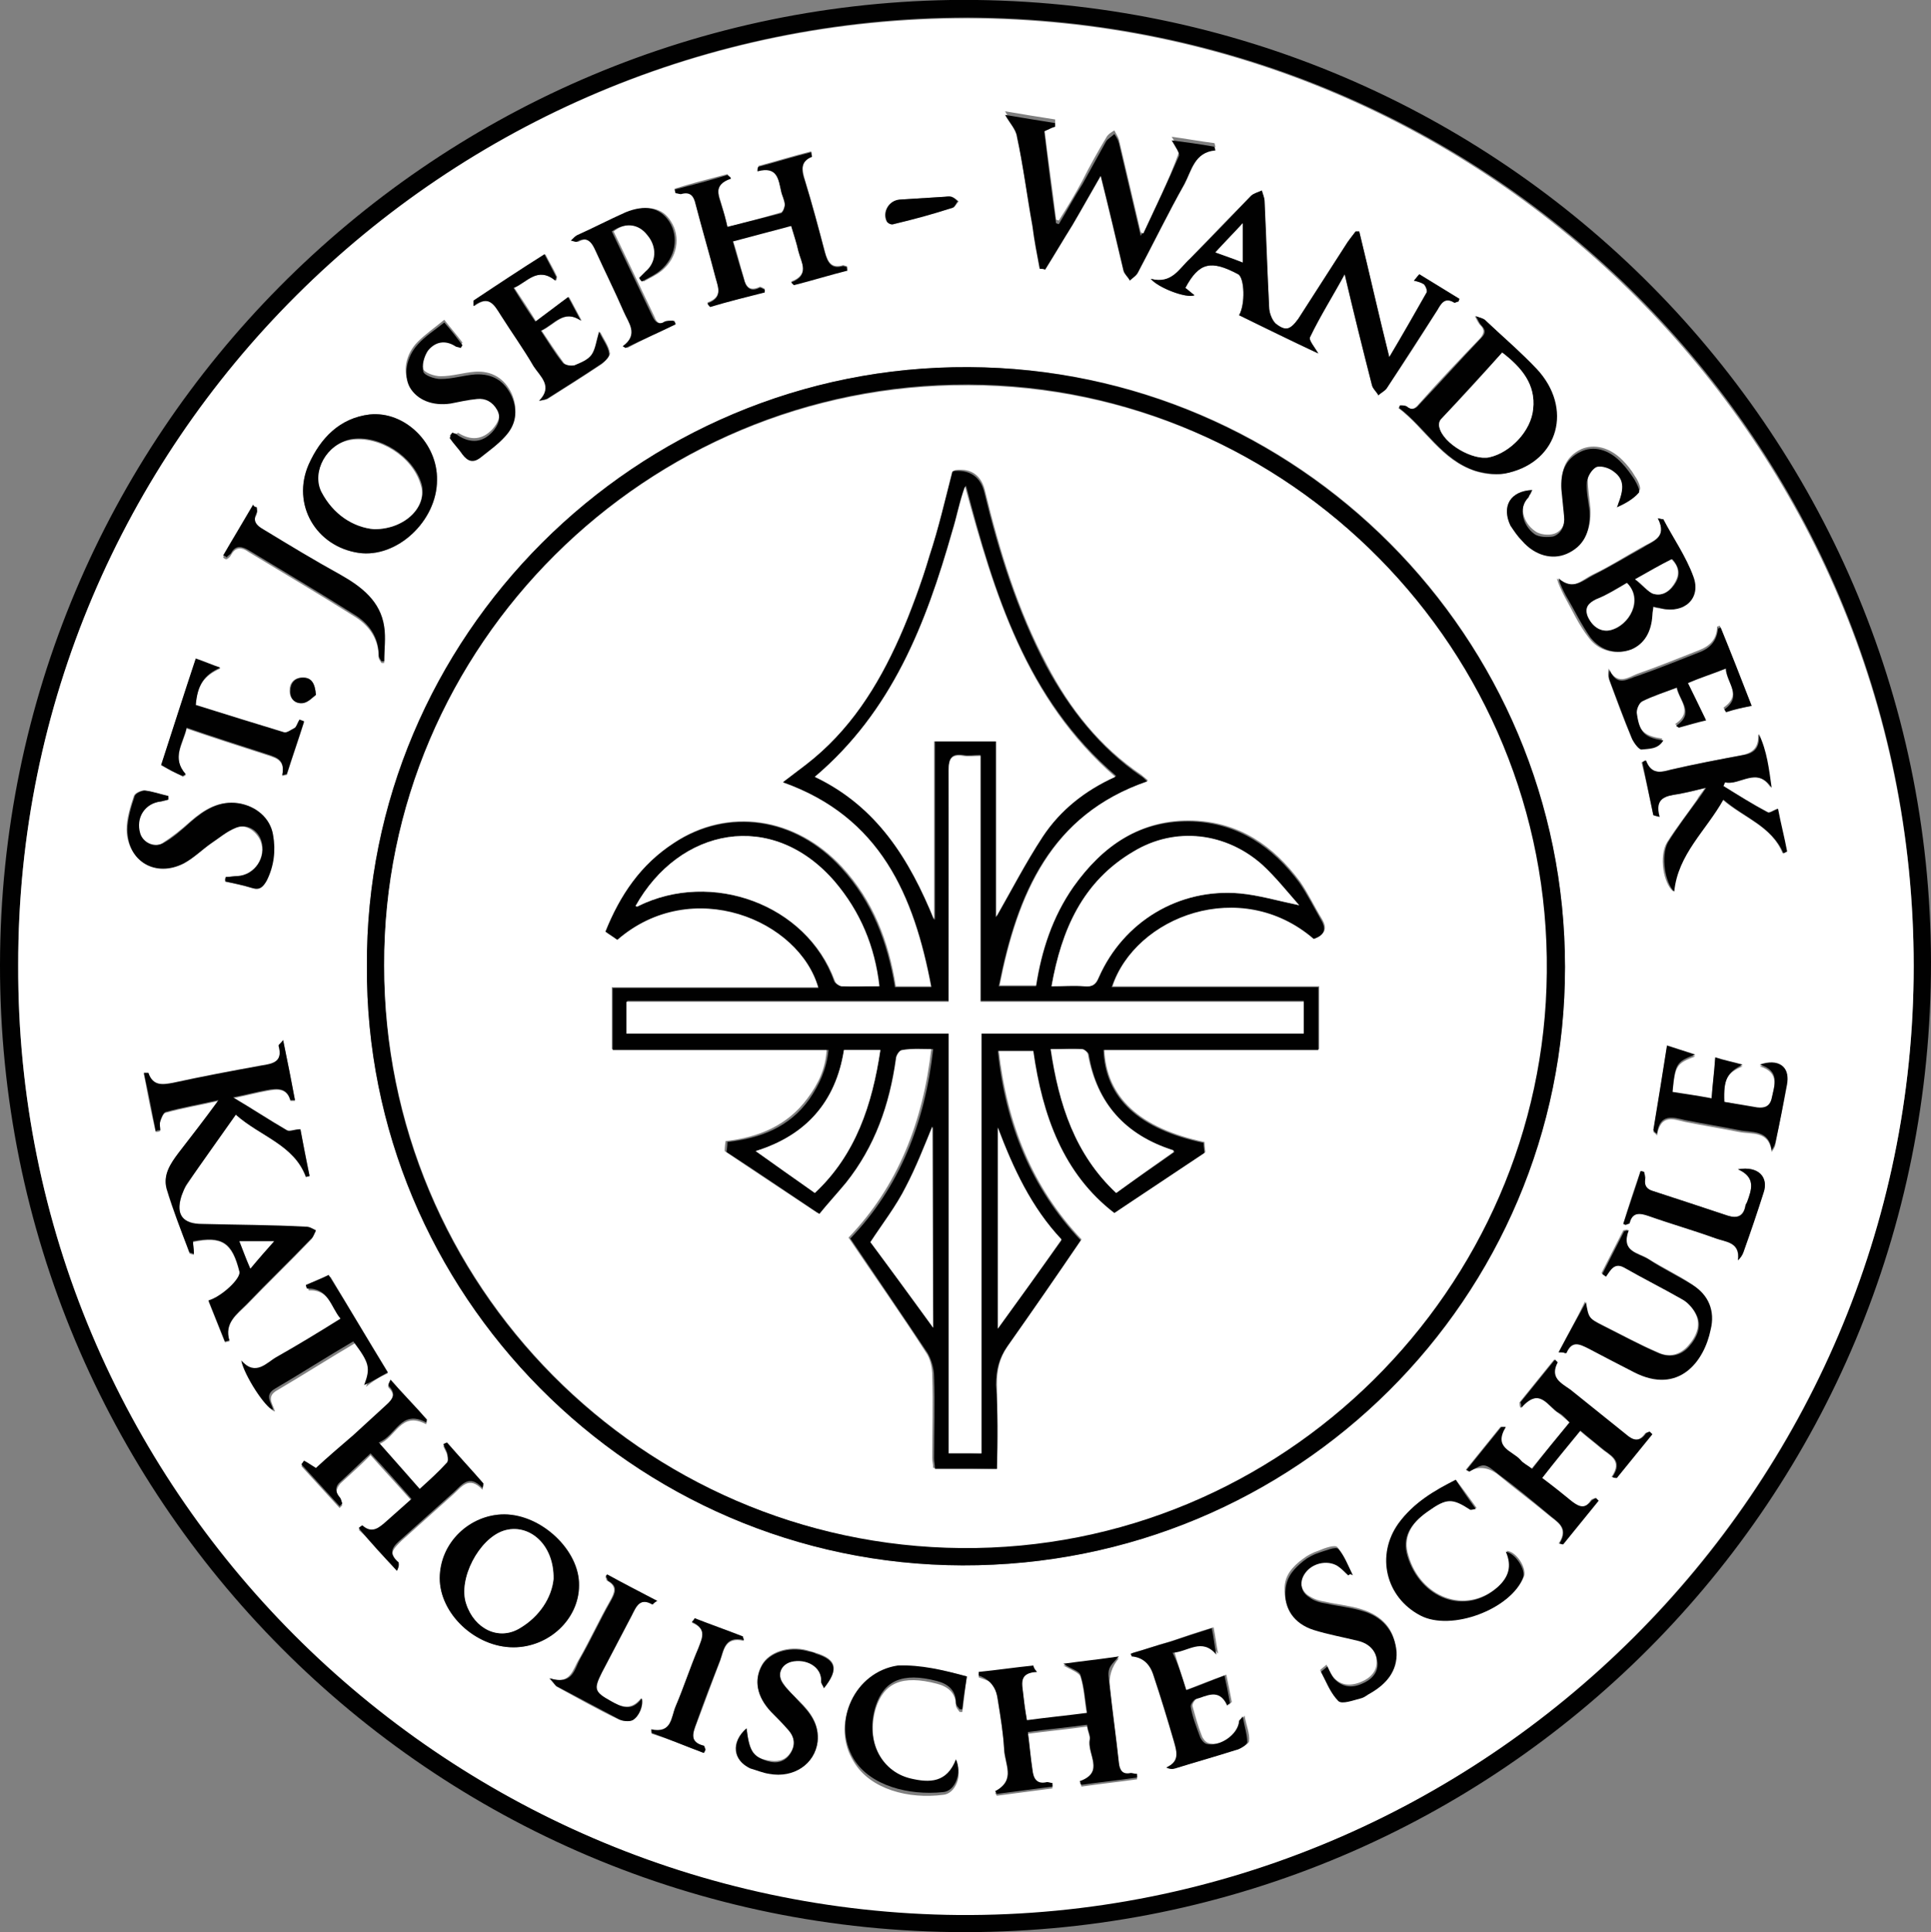 <?xml version="1.0" encoding="UTF-8"?>
<svg xmlns="http://www.w3.org/2000/svg" id="a" data-name="Ebene 1" viewBox="0 0 212.1 212.21">
  <rect x="0" y="0" width="212.1" height="212.21" fill="#808080" stroke="none"/>
  <defs>
    <style>
      .b {
        fill: #010101;
      }

      .c {
        fill: #fff;
      }
    </style>
  </defs>
  <path class="b" d="M0,105.92C.1,47.72,47,.92,104.4,0c59.6-.8,107.6,47.1,107.7,105.6,.1,59-47.3,106.6-106.1,106.6S-.1,164.42,0,105.92H0Zm2,.1c-.2,57.5,46.5,103.8,103.3,104.2,57.8,.4,104.9-46.6,104.9-104.2S163.7,2.12,106.3,1.92C48.8,1.92,1.9,48.62,2,106.02Z"></path>
  <path class="c" d="M2,106.02C1.9,48.62,48.8,1.92,106.3,2.02c57.4,.1,103.9,46.9,103.9,104.1s-47.1,104.6-104.9,104.2C48.6,209.82,1.8,163.52,2,106.02Zm38.3,.1c-.2,35.9,29.1,65.7,65.4,65.8,36.7,.1,66.2-29.3,66.2-65.7s-29.4-65.8-65.5-65.9c-36.6-.2-66.3,29.7-66.1,65.8Zm-14.4,16.3c2.7,2.4,6.4,3.3,7.7,6.9,.1-.1,.3-.1,.4-.1-.3-1.8-.7-3.5-1-5.1-.7,.1-1.2,.3-1.5,.1-1.9-1.1-3.8-2.3-5.9-3.6,1.5-.3,2.6-.6,3.7-.8,1.1-.2,2.2-.4,2.6,1.1h.5c-.4-2.2-.8-4.2-1.3-6.6-.3,.4-.6,.5-.5,.6,.5,1.8-.7,1.9-1.9,2.2-3.2,.6-6.4,1.2-9.7,1.9-1.2,.2-2.3,.4-2.7-1.1h-.5c.4,2.2,.8,4.3,1.3,6.4,.2,0,.3,0,.5-.1,0-.3-.1-.7,0-1,.1-.4,.4-1,.6-1,1.8-.5,3.6-.8,5.8-1.3-1.6,2.1-3,3.9-4.4,5.8-.9,1.1-1.7,2.4-1.3,3.9,.7,2.4,1.7,4.7,2.5,7,0,.1,.2,.1,.5,.2,0-.5-.1-.9-.1-1.4,3.2-.7,4.3,.1,5.1,3.3,.2,.7-2,2.8-3.4,3.2,.6,1.5,1.2,3,1.8,4.5,.2,0,.3-.1,.5-.1-.6-2,.8-2.9,1.9-4,2.3-2.4,4.7-4.7,7-7.1,.3-.3,.4-.7,.6-1-.4-.1-.7-.4-1.1-.4-3.8-.1-7.6-.2-11.4-.3-2.1,0-2.9-1-2.3-3,.1-.5,.4-1.1,.7-1.5,1.6-2.5,3.4-4.9,5.3-7.6h0ZM149.3,25.42h-.4c-.3,.4-.6,.7-.9,1.2-1.8,2.8-3.6,5.6-5.4,8.4-.8,1.2-1.3,1.4-2.5,.5-.4-.4-.7-1.2-.7-1.8-.2-3.9-.4-7.8-.5-11.6,0-.4-.2-.8-.3-1.2-.4,.2-.9,.3-1.2,.6-2.3,2.3-4.5,4.6-6.7,6.9-1.2,1.1-2,2.9-4.3,2.2,.8,1,4,2.2,4.8,1.8-.4-.3-.7-.5-1-.8,1.5-2.8,2.8-3.1,5.8-1.5,.7,.4,.8,3.3,.1,4.5,2.8,1.4,5.7,2.8,8.7,4.2-.4-.7-1.1-1.5-.9-1.8,1.1-2.3,2.5-4.5,3.8-6.9,1,4.2,2,8.2,3,12.2,.1,.4,.5,.7,.7,1.1,.3-.3,.7-.5,1-.9,1.9-2.8,3.7-5.6,5.5-8.5,.4-.7,.8-1.4,1.8-.8,.1,.1,.3-.1,.5-.1,0-.1,.1-.2,.1-.3l-4.4-2.7c-.2,.2-.4,.5-.6,.7,.4,.1,.8,.2,1.1,.4,.2,.2,.4,.7,.3,.9-1.3,2.3-2.6,4.5-4.1,7.1-1.2-4.8-2.2-9.3-3.3-13.8h0Zm-23.7,.2c-.1,0-.2-.1-.3-.1-.8-3.4-1.6-6.8-2.4-10.2-.1-.3-.3-.6-.5-1-.3,.2-.7,.4-.9,.8-.9,1.5-1.8,3.1-2.6,4.7-.8,1.5-1.7,3-2.6,4.4l-.3-.1c-.4-3.4-.9-6.7-1.3-10.1,.5-.2,.9-.3,1.2-.5v-.4c-1.9-.3-3.8-.6-5.5-.9,.5,1,1.2,1.6,1.3,2.4,.6,3.3,1.1,6.5,1.7,9.8,.3,1.6,.5,3.1,.8,4.7,.2,.1,.4,.1,.6,.1,1-1.6,2-3.2,3-4.9,1-1.7,2-3.4,3.1-5.4,.9,3.7,1.7,7,2.5,10.4,.1,.4,.4,.7,.7,1.1,.3-.3,.7-.6,.9-.9,1.7-3.2,3.3-6.5,5.1-9.7,.8-1.5,1.1-3.5,3.4-3.7l-.1-.4c-1.6-.2-3.2-.5-4.7-.7,.4,.7,.9,1.4,.8,1.7-1.2,3.3-2.6,6.1-3.9,8.9h0Zm46.8,130.6c-1.4,1.7-2.8,3.4-4.2,5.1-.5-.4-1-.7-1.3-1-.9-1-3-1.3-1.6-3.6h-.5c-1.3,1.6-2.5,3.1-3.8,4.7,.1,.1,.2,.1,.3,.2,1.07-.6,2.13-.5,3.2,.3,1.8,1.5,3.7,2.9,5.5,4.4,.9,.8,2.4,1.4,1.2,3.2,.1,0,.3,.1,.4,.1,1.3-1.6,2.6-3.2,3.9-4.8l-.3-.3c-.2,.1-.4,.1-.5,.3-.7,1-1.3,.8-2.1,.1-1-.9-2.1-1.7-3.3-2.6,1.4-1.8,2.8-3.4,4.2-5.2,.8,.7,1.6,1.3,2.3,1.9,.9,.8,2.5,1.3,1.2,3.2,.2,0,.3,0,.5,.1,1.3-1.6,2.6-3.2,3.9-4.8l-.3-.3c-.1,.1-.3,.1-.4,.2-.7,1-1.4,.8-2.2,.1-2-1.6-4.1-3.3-6.1-4.9-1-.8-2.3-1.4-1.4-3l-.3-.3c-1.3,1.6-2.5,3.1-3.8,4.7,0,.2,0,.4,.1,.6,2.1-2.4,3-.1,4.2,.6,.4,.3,.7,.6,1.2,1h0ZM79.9,24.92c-.2-.9-.4-1.6-.6-2.3-.3-1.2-1.1-2.5,1-3.1-.1-.1-.3-.2-.4-.4-1.9,.5-3.9,1-5.8,1.6l.1,.4c.2,0,.4,.1,.6,.1,1-.3,1.4,.2,1.6,1.1,.7,2.7,1.5,5.4,2.2,8.1,.3,1.1,.8,2.2-.9,2.8,.1,.1,.2,.2,.3,.4,2-.5,4-1,6-1.6v-.3c-.2-.1-.5-.3-.6-.2-1.1,.5-1.5-.1-1.7-1-.4-1.3-.7-2.7-1.2-4.1,2.2-.6,4.3-1.1,6.4-1.7,.3,1,.6,1.9,.8,2.8,.3,1.2,1.3,2.6-.8,3.4,.1,.1,.2,.2,.3,.3,2-.5,3.9-1.1,5.9-1.6,0-.1,0-.3-.1-.4-.1,0-.3-.1-.4-.1-1.3,.4-1.7-.4-2-1.5-.7-2.6-1.4-5.3-2.2-7.9-.3-1.1-.5-2,.8-2.6,0,0,0-.1-.1-.5-2,.5-3.9,1.1-5.8,1.6,0,.2,0,.4-.1,.5,2.2-.6,2.3,.9,2.6,2.2,.1,.5,.4,1,.4,1.5,0,.3-.2,.8-.4,.9-2,.6-3.9,1.1-5.9,1.6h0Zm34,158.7c-.1-.2-.3-.3-.4-.5-2,.2-4,.5-6,.7v.4c1.7,.6,1.8,.6,2.1,2.6,.3,1.8,.6,3.6,.7,5.5,.1,1.6,1.3,3.5-1,4.6,.1,.1,.1,.2,.2,.3l6.1-.8v-.4c-.2-.1-.4-.2-.6-.1-1.2,.2-1.5-.5-1.6-1.4-.2-1.3-.3-2.6-.5-4.1,2.2-.3,4.4-.5,6.5-.8,.1,.7,.4,1.2,.3,1.6-.3,1.5,1.7,3.5-1.1,4.6,.1,.1,.1,.2,.2,.4,2-.3,4-.5,6.1-.8v-.4c-.2,0-.5-.1-.7-.1-.9,.1-1.2-.3-1.3-1.1-.3-2.8-.7-5.6-1-8.4-.13-1.27,.2-2.37,1-3.3-2,.3-3.9,.5-6.1,.8,.9,.5,1.8,.8,1.9,1.3,.4,1.3,.4,2.6,.7,4.1-2.3,.3-4.4,.5-6.6,.8-.1-1-.3-1.9-.4-2.8-.1-1.3-.6-2.6,1.5-2.7h0Zm-70.3-11.1c.1-.4,.2-.5,.2-.6s0-.2-.1-.2c-1.2-1-.4-1.7,.4-2.5,1.9-1.7,3.8-3.4,5.7-5.1,.9-.8,1.7-2.1,3.2-.5,0-.2,.1-.3,.1-.5-1.3-1.5-2.7-3-4-4.5-.1,.1-.2,.1-.4,.2,.1,.3,.3,.6,.4,.9,.1,.4,.1,.9,0,1.1-.9,1-1.9,1.9-3,2.9-1.5-1.7-3-3.3-4.5-5.1,1.9-.7,2.4-3.7,5.2-2.2,0-.1,.1-.2,.1-.3-1.3-1.5-2.7-2.9-4-4.4-.3,.4-.3,.6-.2,.7,.8,.8,.5,1.5-.3,2.1-1.2,1-2.4,2.2-3.6,3.3-1.4,1.2-2.8,2.4-4.1,3.6-.5-.3-.9-.6-1.3-.8-.1,.1-.2,.3-.3,.4l4.2,4.6c.1-.1,.2-.2,.3-.3-.1-.2-.2-.5-.3-.7-.5-.6-.4-1.1,.1-1.7,1.1-1,2.2-2,3.3-3.1,1.5,1.7,3,3.3,4.5,5-.9,.8-1.8,1.6-2.7,2.4-.8,.7-1.6,1.6-2.7,.5,0,0-.1,.1-.4,.3,1.4,1.3,2.8,2.8,4.2,4.5h0ZM153.8,44.52c-.1,.1-.1,.2-.2,.3,2.9,2.2,4.7,5.7,8.4,6.9,1.1,.4,2.5,.5,3.6,.2,5.5-1.3,7.1-7.1,3.1-11.4-1.8-1.9-3.7-3.6-5.7-5.4-.2-.2-.5-.2-1-.4,.3,.6,.4,.8,.6,1,.5,.5,.4,.9,0,1.4-2.3,2.4-4.6,4.8-6.8,7.3-.4,.5-.9,.7-1.4,.2-.1-.1-.4-.1-.6-.1h0ZM56.4,180.92c3.8,0,7.2-3.1,7.2-6.8s-4.2-7.7-8.2-7.8c-3.8,0-7,3.2-7.1,7,0,3.9,3.9,7.6,8.1,7.6h0ZM48,52.72c0-4-3.5-7.6-7.4-7.2-3.3,.4-5.4,2.6-6.7,5.5-1.9,4.3,.8,9,5.5,9.7,4.2,.6,8.6-3.5,8.6-8h0Zm133.6,36.8c.2,.1,.4,.1,.6,.2-.6-2.1,.7-2.3,2-2.5,1-.1,1.9-.4,3.1-.7-.4,.6-.7,.9-.9,1.3-1.1,1.6-2.3,3.1-3.3,4.7-.9,1.5-.4,4.5,.7,5.4,.4-4.1,3.5-6.7,5.4-10.1,2.3,2,5.4,2.9,6.6,5.9l.4-.2c-.3-1.6-.7-3.1-1-4.7-.5,.2-.9,.5-1.1,.4-1.7-.9-3.3-2-4.9-2.9,.1-.1,.1-.3,.2-.4,1.7,.4,3.5-1.9,5.1,.6-.3-2.1-.5-4-1.4-5.9,.1,1.3-.4,2-1.7,2.3-2.6,.5-5.3,1-7.9,1.6-1.1,.3-2.2,.6-2.8-1-.1,.1-.3,.2-.4,.2,.5,2,.9,3.9,1.3,5.8h0Zm.5-32.6c1.1,2.1-.6,2.5-1.8,3.2-1.8,1-3.5,2.1-5.4,3-1.2,.6-2.3,1.9-3.9,.4,.2,.7,.5,1.3,.8,1.9,.9,1.6,1.6,3.2,2.7,4.6,1.1,1.5,2.9,1.9,4.5,1.3,1.4-.5,2.3-1.9,2.3-3.8,0-.3,.1-.6,.1-.9,.4,.1,.7,.2,.9,.2,2.5,.6,4.4-1.1,3.5-3.5-.8-2.2-2.2-4.2-3.3-6.3,.1,0-.1,0-.4-.1h0Zm-10.9,91.6h.6c.1,0,.2-.1,.2-.1,.6-1.3,1.5-.9,2.4-.4,1.6,.9,3.3,1.8,5,2.6,4.9,2.5,7.7-1.2,8.4-4.7,.4-2-.3-3.7-2-4.9-1.5-1-3.2-1.8-4.8-2.8-1.1-.7-3.1-.8-2.2-3.2l-.5,.1c-.8,1.6-1.6,3.1-2.4,4.7,.1,.1,.3,.2,.4,.3,.5-.7,.9-1.6,2-1,2.1,1.2,4.3,2.3,6.4,3.5,.6,.4,1.2,1,1.5,1.6,.7,1.3,.1,2.6-.8,3.6-.9,1-2.1,1.3-3.3,.7-2.1-.9-4.1-2-6.1-3-1.6-.8-1.6-.9-1.9-2.6-.9,1.9-1.9,3.7-2.9,5.6h0Zm-23.1,24.5c.1-.1,.3-.2,.4-.2-.5-1-.9-2.1-1.6-2.9-.3-.3-1.4,.1-2.1,.4-.6,.2-1.2,.5-1.7,.9-1.1,.8-2,1.8-2,3.2-.1,2,1,3.7,3.1,4.4,1.6,.5,3.3,.7,4.9,1.2,1.2,.3,2.1,1.1,2.1,2.4,.1,1.1-.7,1.9-1.7,2.3-1.2,.5-2.3,.4-3.1-.6-.3-.4-.5-.9-.7-1.3-.2,.2-.5,.4-.7,.6,.6,1.1,1,2.4,1.9,3.2,.4,.4,1.6-.1,2.5-.3,.4-.1,.8-.4,1.1-.6,1.7-1,3-2.4,2.8-4.5-.1-2.3-1.5-3.8-3.8-4.5-1.3-.4-2.6-.5-3.9-.8-.7-.1-1.3-.3-1.9-.7-.9-.6-1-1.8-.4-2.7,.9-1.1,2.6-1.4,3.7-.6,.4,.4,.7,.8,1.1,1.1h0ZM24.8,96.32c0,.2,0,.3-.1,.5,1,.2,2,.4,2.9,.7,.8,.2,1.3-.1,1.6-.8,.8-1.6,1-3.3,.7-5-.3-1.9-1.9-3.2-3.8-3.5-2.1-.3-3.7,.7-5.2,2-1,.9-2,1.7-3.1,2.4-1,.6-2.2-.1-2.5-1.1-.5-1.7,.5-3.3,2.3-3.5,.3,0,.5-.1,.8-.2v-.4c-.9-.2-1.7-.5-2.6-.6-.4,0-1,.3-1.1,.6-.4,1.2-.8,2.5-.8,3.7,.1,3.4,3.1,5.2,6.2,3.7,1.1-.5,2-1.5,3-2.2,.9-.6,1.7-1.3,2.7-1.7,1.1-.5,2.3,.3,2.8,1.4,.7,1.8-.6,3.8-2.6,3.9-.4,0-.8,.1-1.2,.1h0Zm164.6,24.7c-.1-2.5,.3-3.2,2-3.9-1-.3-2.1-.6-3-.8-.1,1.6-.3,3-.4,4.5-1.6-.3-2.9-.5-4.3-.7,.3-3.1,.4-3.3,2.5-4.1-1.2-.4-2.2-.7-3.1-1-.5,3.2-1,6.2-1.5,9.3,.1,.1,.3,.2,.4,.4,.4-2.4,1.8-1.8,3.1-1.5,2,.4,3.9,.7,5.9,1.1,1.4,.3,3.3-.2,3.6,2.2,.2-.3,.4-.6,.4-.8,.4-2.2,.9-4.4,1.3-6.6,.3-1.8-1-2.8-3-2,2.3,.7,1.5,2.3,1.3,3.7-.2,.9-.7,1.2-1.6,1-1.2-.3-2.4-.6-3.6-.8h0ZM52,33.02c0,.2,.1,.4,.1,.6,1.8-1.3,2.3-.1,3,1,1.2,1.9,2.4,3.7,3.6,5.6,.7,1.1,2.2,2.1,.6,3.8,.4-.1,.8-.1,1-.3,1.9-1.2,3.8-2.4,5.6-3.6,.5-.3,1.1-1,1.1-1.3-.1-.8-.7-1.6-1.1-2.4-.3,1.1-.3,2-.8,2.5-.4,.6-1.2,.9-1.9,1.2-.4,.1-1.1,0-1.3-.3-.8-1.1-1.6-2.3-2.4-3.5,1.5-.7,2.5-2.4,4.4-1.1-.5-.9-1-1.9-1.4-2.6-1.3,.9-2.4,1.8-3.6,2.7-.8-1.3-1.6-2.5-2.4-3.7,1.5-.7,2.6-2.4,4.6-.8l.1-.4c-.4-.9-.9-1.7-1.3-2.5-2.8,1.7-5.4,3.4-7.9,5.1h0Zm78.3,152.6c-.5-1.6-.9-2.8-1.3-4.2,1.6-.2,3.1-1.8,4.8,.2-.2-1-.3-1.9-.5-2.9-1.7,.5-3.1,1-4.6,1.5-1.4,.4-2.8,.9-4.3,1.3,0,.1,.1,.2,.1,.3,1.2,.1,2,.8,2.4,2.1,.7,2.4,1.4,4.7,2.2,7.1,.3,1.1,.8,2.2-.8,3,.4,.1,.7,.1,1,.1,2.2-.6,4.4-1.3,6.6-2,.5-.2,1.3-.6,1.3-.9,.1-.8-.3-1.7-.5-2.8-.3,.4-.4,.5-.4,.5-.2,1.5-2.2,3-3.6,2.5-.3-.1-.6-.5-.7-.8-.4-1-.7-2.1-1-3.2-.1-.3,.3-.8,.5-.9,1.2-.4,2.5-1.3,3.5,.7l.3-.3c-.2-1-.4-2.1-.6-3-1.6,.6-3,1.1-4.4,1.7h0Zm-24.1-1.5c-2.6-.7-5.1-1.3-7.6-.9-4.8,.7-7.4,6.2-4.8,10.3,1.8,3,6,4.1,9.8,3.6,1.3-.1,2.2-2.1,1.4-3.6-1,2.6-2.9,2.6-5,2.1-3.2-.8-4.9-4.3-3.8-8,.9-2.8,2.9-3.7,6.7-2.7,1.2,.3,2.1,1,2.1,2.4,0,.2,.2,.4,.4,.7h.3c.2-1.4,.3-2.6,.5-3.9h0Zm86.2-106.6c-1.2-3.1-2.3-5.9-3.5-8.8-.1,0-.2,.1-.3,.1,0,1.3-.7,2.1-2,2.6-2.3,.9-4.5,1.8-6.8,2.6-1,.4-2.2,1.3-3.1-.6-.1,.5-.1,.8,0,1.1,.8,2.2,1.6,4.4,2.5,6.5,.2,.4,.7,1.1,1,1.1,.8-.1,1.8,0,2.4-1-2-.3-2.6-.8-2.9-2.9-.1-.4,.3-1.2,.6-1.4,1.2-.6,2.4-1,3.8-1.5,.2,1.5,2,2.8-.1,4.2,.1,.1,.2,.1,.3,.2,1-.3,2.1-.5,3-.8-.7-1.5-1.3-2.7-2-4.1,1.5-.6,2.8-1,4.2-1.6,0,1.6,2,3-.2,4.5,.1,.1,.1,.2,.2,.3,1-.1,1.9-.3,2.9-.5h0Zm-32.5,85c-2.4,1.3-4.7,2.6-6.2,4.7-2.5,3.5-1.4,8.1,2.4,10.1,3.4,1.8,10-.7,11.3-4.2,.3-.9-.8-2.7-1.9-2.8,.7,1.6,.3,2.8-.9,3.9-3.6,3.2-8.6,1.2-9.9-3.4-.6-1.9,.2-3.5,2.2-4.9s2.7-1.5,4.7-.2c.07,0,.27-.03,.6-.1-.8-1.1-1.5-2.1-2.3-3.1h0ZM74.2,35.62c-.1-.1-.1-.3-.1-.4-.3,0-.7,0-.9,.1-.7,.4-1.1,.1-1.3-.5-1.5-3.1-3-6.3-4.5-9.4,1.4-1.1,2.9-.9,3.9,.4s.9,3-.2,4c-.3,.2-.5,.5-.7,.7,.1,.1,.2,.2,.3,.4,.7-.4,1.4-.7,2-1.2,1.7-1.4,2.1-3.7,1-5.4-.9-1.5-2.6-1.9-4.8-1-1.8,.8-3.6,1.6-5.3,2.5-.2,.1-.4,.3-.7,.6,.4,.1,.5,.2,.7,.1,1.1-.6,1.6,.1,2,1,1,2.2,2.1,4.5,3.1,6.7,.5,1.2,1.7,2.4-.1,3.8,.1,.1,.2,.1,.3,.2,1.7-.9,3.5-1.8,5.3-2.6h0ZM28.2,55.72c-.1-.1-.2-.1-.4-.1-1.1,1.9-2.2,3.7-3.3,5.6,.1,.1,.2,.2,.4,.2,.2-.1,.4-.3,.5-.5,.5-.9,1.2-.8,1.9-.3,3.8,2.3,7.7,4.6,11.5,7,1.7,1,2.8,2.5,2.8,4.6,0,.2,.2,.4,.3,.6h.3c0-1.3,.1-2.6,0-3.8-.4-2.9-2.5-4.4-4.8-5.7-2.8-1.6-5.6-3.4-8.5-5-.7-.4-1.3-.9-.7-1.8v-.8h0Zm14.4,95.1c-2.2-3.6-4.2-7.1-6.3-10.6-.8,.3-1.6,.7-2.5,1.1,0,.1,.1,.2,.1,.4,2.4-.1,2.5,2,3.7,3.3-2.4,1.4-4.7,2.9-7,4.2-1.2,.7-2.3,2.2-3.9,.4,.2,1.6,2.7,5.3,3.5,5.4-.2-.8-1-1.6,.2-2.3,2.9-1.7,5.7-3.5,8.6-5.2,1.8,2.4,1.9,3,1.2,4.8,.7-.6,1.5-1.1,2.4-1.5h0Zm7.1-103.3l-.3,.3c.5,.6,1,1.2,1.4,1.8,.5,.7,1.1,.9,1.9,.4,1-.7,2-1.5,2.8-2.4,1.2-1.3,1.4-2.8,.7-4.4-.8-1.7-2.2-2.5-4-2.4-1.3,.1-2.5,.5-3.8,.5-.7,0-1.8-.4-1.9-.8-.2-.7,.1-1.7,.5-2.3,.7-1,1.8-1.2,3-.5,.2,.1,.4,.1,.6,.2,.1-.1,.1-.2,.2-.3-.6-.8-1.3-1.6-2-2.5-1.1,.9-2.1,1.6-2.9,2.4-1.4,1.4-1.7,3.4-.9,4.7,.8,1.5,2.5,2.2,4.5,1.8,1-.2,1.9-.4,2.9-.5s1.8,.3,2.2,1.2c.5,1,.1,1.7-.5,2.4-1.1,1.2-2.4,1.3-3.8,.4-.1,.2-.4,.1-.6,0Zm-32,36.5c.7,.4,1.6,.8,2.4,1.3,.1-.1,.2-.1,.3-.2-1.6-1.8-.3-3.3,.1-5.1,2.9,1,5.7,1.9,8.5,2.8,1.1,.4,2.4,.5,2,2.4,.1,0,.3-.1,.5-.1,.6-1.9,1.3-3.9,1.9-5.8-.2-.1-.3-.1-.5-.2-.2,.3-.3,.7-.5,.9-.3,.3-.9,.6-1.2,.5-3.3-1-6.5-2-9.7-3,.1-2.2,.9-3.3,2.7-4.1-.9-.3-1.8-.7-2.7-1-1.3,3.9-2.5,7.6-3.8,11.6h0Zm150.6-30.2c-2.4,.1-3.4,1.8-2.3,3.6,.4,.6,.8,1.2,1.3,1.7,1.5,1.6,3.3,2.1,4.9,1.4,1.8-.8,2.6-2.3,2.5-4.6-.1-1.1-.3-2.2-.3-3.3,0-.6,.5-1.3,1-1.6,.4-.2,1.3,0,1.7,.3,1.4,.9,1.5,1.9,.6,4.1,.9-.4,1.7-.9,2.4-1.6,.2-.2-.2-1.1-.5-1.5-.4-.7-.9-1.3-1.4-1.8-1.4-1.4-3.1-1.8-4.5-1.2-1.7,.8-2.3,2.3-2.1,4.1,.1,1,.2,2,.3,3s-.3,1.9-1.2,2.2c-.6,.2-1.6,.1-2.1-.3-1.3-.9-1.9-2.8-.6-4,.1,.1,.2-.2,.3-.5h0ZM82,189.82c-1.8,1.5-1.5,3.6,.4,4.3,.7,.3,1.4,.5,2.1,.6,2.7,.5,5-1.1,5.3-3.5,.2-1.9-.8-3.2-2-4.4-.6-.6-1.3-1.2-1.8-2-.7-1-.2-2.1,.9-2.4,1.6-.4,3.4,.5,3.3,2.2,0,.2,.1,.4,.3,.7,1.7-2,1.4-3.1-.9-3.8-.3-.1-.7-.2-1-.3-2-.5-4.1,.2-4.9,1.6-.9,1.6-.6,3.4,1,5.1,.6,.7,1.3,1.3,1.9,2,.7,.8,.8,1.7,.2,2.6-.6,.9-1.5,1-2.5,.8-1.6-.3-2-1-2.3-3.5h0Zm96.3-55.4c.1,.1,.2,.1,.3,.1,.1-.1,.4-.1,.4-.2,.3-1.2,1.1-1.1,2-.8,2.5,.8,5,1.6,7.5,2.5,1.1,.4,2.6,.4,2.4,2.4,.3-.3,.5-.6,.6-.9,.7-2.2,1.5-4.3,2.2-6.5,.6-1.7-.6-3-2.8-2.6,2,.9,1.5,2.3,1,3.6-.1,.2-.1,.3-.2,.5-.3,1.1-1,1.3-1.9,1-2.8-.9-5.5-1.8-8.2-2.7-.7-.2-1-.5-.9-1.3,.1-.2,0-.5-.1-.8-.1,0-.2,0-.4-.1-.7,1.9-1.3,3.8-1.9,5.8h0Zm-111.6,38.5c-.1,.1-.1,.2-.2,.3,.1,.1,.1,.4,.2,.4,1.1,.6,.8,1.3,.3,2.2-1.2,2.1-2.2,4.3-3.4,6.4-.7,1.1-.9,2.9-3.3,2.1,.5,.5,.6,.7,.8,.9,2.2,1.2,4.5,2.5,6.8,3.6,.4,.2,1.1,.3,1.5,.1,.7-.4,1.2-1.6,1-2.4-1.1,1.4-2.2,.9-3.4,.3-1.8-1-1.9-1.3-1-3.1,1.1-2.1,2.2-4.2,3.3-6.3,.5-1,1-2,2.3-1.2,0,0,.2-.1,.5-.4-1.9-1-3.7-2-5.4-2.9h0Zm10.6,19.6c.1-.1,.1-.2,.2-.3-.1-.1-.1-.4-.2-.4-1.6-.4-1.2-1.5-.8-2.5,.9-2.3,1.7-4.6,2.6-6.9,.4-1.1,.5-2.7,2.6-2.2,0-.1-.1-.3-.1-.4-1.8-.7-3.5-1.3-5.3-2-.1,.1-.2,.2-.3,.4,1.7,.7,1.2,1.8,.7,2.9-.9,2.1-1.6,4.3-2.5,6.4-.5,1.2-.4,3-2.7,2.5,0,.1,0,.3,.1,.4,1.9,.6,3.8,1.3,5.7,2.1h0ZM103.6,21.62h0c-1.6,.1-3.1,.2-4.7,.3-1.1,.1-1.9,1.4-1.4,2.4,.1,.2,.5,.4,.7,.3,2.2-.6,4.3-1.2,6.5-1.8,.2-.1,.4-.5,.6-.7-.2-.2-.5-.4-.7-.5-.4-.1-.7,0-1,0h0ZM34.7,76.32c-.1-1.3-.5-1.9-1.5-1.9-.9,0-1.4,.6-1.4,1.4,0,.9,.6,1.5,1.4,1.4,.7-.1,1.2-.7,1.5-.9Z"></path>
  <path class="b" d="M40.3,106.12c-.2-36.1,29.5-66,66.1-65.8,36.1,.2,65.5,29.6,65.5,65.9s-29.5,65.8-66.2,65.7c-36.3-.1-65.6-29.9-65.4-65.8Zm1.9-.1c-.1,35.1,28.3,63.7,63.3,63.9,35.4,.3,64-28.5,64.3-63.2,.3-35.4-28.4-64.4-63.5-64.5-35.3-.1-64.2,28.7-64.1,63.8h0Z"></path>
  <path class="b" d="M25.9,122.42c-1.9,2.7-3.6,5.1-5.3,7.5-.3,.4-.5,1-.7,1.5-.6,2,.2,3,2.3,3,3.8,.1,7.6,.1,11.4,.3,.4,0,.7,.2,1.1,.4-.2,.4-.3,.8-.6,1-2.3,2.4-4.7,4.7-7,7.1-1.1,1.1-2.5,2.1-1.9,4-.2,0-.3,.1-.5,.1-.6-1.5-1.2-3-1.8-4.5,1.4-.4,3.6-2.4,3.4-3.2-.8-3.2-1.9-3.9-5.1-3.3,0,.4,.1,.8,.1,1.4-.2-.1-.4-.1-.5-.2-.9-2.3-1.8-4.7-2.5-7-.4-1.5,.4-2.7,1.3-3.9,1.4-1.8,2.8-3.6,4.4-5.8-2.2,.5-4,.8-5.8,1.3-.3,.1-.5,.7-.6,1s0,.7,0,1c-.2,0-.3,0-.5,.1-.4-2.1-.8-4.2-1.3-6.4h.5c.5,1.5,1.6,1.3,2.7,1.1,3.2-.7,6.4-1.3,9.7-1.9,1.3-.2,2.4-.4,1.9-2.2,0-.1,.2-.2,.5-.6,.5,2.4,.9,4.5,1.3,6.6h-.5c-.4-1.4-1.5-1.3-2.6-1.1-1.1,.2-2.2,.5-3.7,.8,2.2,1.3,4,2.5,5.9,3.6,.3,.2,.8-.1,1.5-.1,.3,1.6,.6,3.3,1,5.1-.1,.1-.3,.1-.4,.1-1.3-3.5-5-4.4-7.7-6.8h0Zm4.2,13.9h-3.8c.4,1,.8,1.9,1.2,3,1-1.2,1.8-2.1,2.6-3Z"></path>
  <path class="b" d="M149.3,25.42c1.1,4.5,2.1,9,3.3,13.8,1.5-2.5,2.8-4.8,4.1-7.1,.1-.2-.1-.7-.3-.9-.3-.2-.7-.3-1.1-.4,.2-.2,.4-.5,.6-.7l4.4,2.7c0,.1-.1,.2-.1,.3-.2,0-.4,.2-.5,.1-1-.6-1.4,.1-1.8,.8-1.8,2.8-3.7,5.7-5.5,8.5-.2,.4-.7,.6-1,.9-.2-.4-.6-.7-.7-1.1-1-3.9-2-7.9-3-12.2-1.3,2.4-2.7,4.6-3.8,6.9-.2,.3,.5,1.1,.9,1.8-3-1.4-5.8-2.8-8.7-4.2,.7-1.2,.6-4.1-.1-4.5-3-1.6-4.3-1.3-5.8,1.5,.3,.2,.6,.5,1,.8-.8,.4-4-.8-4.8-1.8,2.3,.6,3.1-1.1,4.3-2.2,2.3-2.3,4.5-4.6,6.7-6.9,.3-.3,.8-.4,1.2-.6,.1,.4,.3,.8,.3,1.2,.2,3.9,.3,7.8,.5,11.6,0,.6,.3,1.4,.7,1.8,1.1,.9,1.6,.7,2.5-.5,1.8-2.8,3.6-5.6,5.4-8.4,.3-.4,.6-.8,.9-1.2h.4Zm-12.8-.9c-1.1,1.2-2,2.1-3,3.2,1.1,.4,2,.7,3,1.1v-4.3Z"></path>
  <path class="b" d="M125.6,25.62c1.3-2.8,2.7-5.7,3.9-8.5,.1-.3-.4-1-.8-1.7,1.5,.2,3.1,.4,4.7,.7l.1,.4c-2.3,.2-2.6,2.2-3.4,3.7-1.8,3.2-3.4,6.5-5.1,9.7-.2,.4-.6,.6-.9,.9-.2-.4-.6-.7-.7-1.1-.8-3.4-1.6-6.8-2.5-10.4-1.1,1.9-2.1,3.7-3.1,5.4-1,1.6-2,3.3-3,4.9-.2-.1-.4-.1-.6-.1-.3-1.6-.6-3.1-.8-4.7-.6-3.3-1-6.6-1.7-9.8-.1-.8-.8-1.5-1.3-2.4,1.8,.3,3.6,.6,5.5,.9v.4c-.4,.1-.7,.3-1.2,.5,.4,3.3,.8,6.7,1.3,10.1l.3,.1c.9-1.5,1.7-3,2.6-4.4,.9-1.6,1.7-3.1,2.6-4.7,.2-.3,.6-.5,.9-.8,.2,.3,.4,.6,.5,1,.8,3.4,1.6,6.8,2.4,10.2,.1-.3,.2-.3,.3-.3h0Z"></path>
  <path class="b" d="M172.4,156.22c-.4-.4-.7-.8-1.1-1-1.3-.7-2.1-3-4.2-.6,0-.2,0-.4-.1-.6,1.3-1.6,2.5-3.1,3.8-4.7l.3,.3c-.9,1.7,.4,2.3,1.4,3,2,1.6,4.1,3.3,6.1,4.9,.8,.7,1.5,.9,2.2-.1,.1-.1,.3-.1,.4-.2l.3,.3c-1.3,1.6-2.6,3.2-3.9,4.8-.2,0-.3,0-.5-.1,1.3-1.9-.3-2.4-1.2-3.2-.7-.6-1.5-1.2-2.3-1.9-1.4,1.7-2.8,3.4-4.2,5.2,1.2,.9,2.2,1.7,3.3,2.6,.8,.6,1.4,.8,2.1-.1,.1-.1,.3-.2,.5-.3l.3,.3c-1.3,1.6-2.6,3.2-3.9,4.8-.1,0-.3-.1-.4-.1,1.1-1.8-.3-2.4-1.2-3.2-1.8-1.5-3.6-3-5.5-4.4-1.6-1.3-1.6-1.2-3.2-.3-.1-.1-.2-.1-.3-.2,1.3-1.6,2.5-3.1,3.8-4.7h.5c-1.4,2.3,.7,2.6,1.6,3.6,.3,.4,.8,.6,1.3,1,1.3-1.7,2.7-3.4,4.1-5.1h0Z"></path>
  <path class="b" d="M79.9,24.92c2-.5,3.9-1,5.9-1.5,.2-.1,.4-.6,.4-.9,0-.5-.3-1-.4-1.5-.3-1.3-.4-2.8-2.6-2.2,0-.2,0-.4,.1-.5,1.9-.5,3.8-1.1,5.8-1.6,0,.3,.1,.5,.1,.5-1.3,.5-1.2,1.5-.8,2.6,.8,2.6,1.5,5.2,2.2,7.9,.3,1.1,.7,1.9,2,1.5,.1,0,.3,.1,.4,.1,0,.1,0,.3,.1,.4-2,.5-3.9,1.1-5.9,1.6-.1-.1-.2-.2-.3-.3,2.1-.8,1.1-2.2,.8-3.4-.2-.9-.5-1.8-.8-2.8-2.2,.6-4.2,1.1-6.4,1.7,.4,1.5,.8,2.8,1.2,4.1,.2,.9,.7,1.5,1.7,1,.1-.1,.4,.1,.6,.2v.3c-2,.5-4,1-6,1.6-.1-.1-.2-.2-.3-.4,1.7-.6,1.2-1.7,.9-2.8-.7-2.7-1.5-5.4-2.2-8.1-.2-.9-.6-1.4-1.6-1.1-.2,0-.4-.1-.6-.1l-.1-.4c1.9-.5,3.9-1,5.8-1.6,.1,.1,.3,.2,.4,.4-2.1,.7-1.3,2-1,3.1,.2,.6,.4,1.3,.6,2.2h0Z"></path>
  <path class="b" d="M113.9,183.62c-2.1,.1-1.6,1.4-1.5,2.5,.1,.9,.2,1.8,.4,2.8,2.2-.3,4.3-.5,6.6-.8-.2-1.4-.3-2.8-.7-4.1-.1-.5-1-.7-1.9-1.3,2.2-.3,4.1-.5,6.1-.8-1.2,1.3-1.3,1.3-1,3.3,.3,2.8,.7,5.6,1,8.4,.1,.8,.4,1.3,1.3,1.1,.2,0,.4,.1,.7,.1v.4c-2,.3-4,.5-6.1,.8-.1-.1-.1-.2-.2-.4,2.8-1,.8-3,1.1-4.6,.1-.4-.2-.9-.3-1.6-2.1,.3-4.3,.5-6.5,.8,.2,1.5,.3,2.8,.5,4.1,.1,.9,.4,1.7,1.6,1.4,.2,0,.4,.1,.6,.1v.4l-6.1,.8c-.1-.1-.1-.2-.2-.3,2.3-1.2,1.1-3,1-4.6-.1-1.8-.4-3.6-.7-5.5-.2-1.33-.9-2.2-2.1-2.6v-.4c2-.2,4-.5,6-.7,.1,.4,.3,.6,.4,.7h0Z"></path>
  <path class="b" d="M43.6,172.52c-1.5-1.6-2.9-3.1-4.2-4.7,.2-.2,.4-.3,.4-.3,1.1,1,1.9,.2,2.7-.5,.9-.8,1.8-1.6,2.7-2.4-1.5-1.7-2.9-3.3-4.5-5-1.2,1.1-2.2,2.1-3.3,3.1-.6,.5-.6,1.1-.1,1.7,.2,.2,.2,.5,.3,.7-.1,.1-.2,.2-.3,.3l-4.2-4.6c.1-.1,.2-.3,.3-.4,.4,.2,.8,.5,1.3,.8,1.3-1.2,2.7-2.4,4.1-3.6,1.2-1.1,2.4-2.2,3.6-3.3,.8-.7,1.1-1.3,.3-2.1-.1-.1,0-.3,.2-.7,1.3,1.5,2.7,2.9,4,4.4,0,.1-.1,.2-.1,.3-2.8-1.5-3.3,1.5-5.2,2.2,1.6,1.8,3,3.4,4.5,5.1,1.1-1,2.1-1.9,3-2.9,.2-.2,.1-.7,0-1.1-.1-.3-.3-.6-.4-.9,.1-.1,.2-.1,.4-.2,1.3,1.5,2.7,3,4,4.5,0,.2-.1,.3-.1,.5-1.5-1.6-2.3-.3-3.2,.5-1.9,1.7-3.8,3.4-5.7,5.1-.8,.7-1.6,1.4-.4,2.5,.1,0,.1,.2,.1,.2,0,.3,0,.4-.2,.8h0Z"></path>
  <path class="b" d="M153.8,44.52c.2,0,.5,0,.7,.1,.6,.5,1,.3,1.4-.2,2.3-2.4,4.5-4.9,6.8-7.3,.5-.5,.5-.9,0-1.4-.2-.2-.3-.5-.6-1,.6,.2,.9,.3,1,.4,1.9,1.8,3.9,3.5,5.7,5.4,4,4.3,2.4,10.1-3.1,11.4-1.1,.3-2.5,.1-3.6-.2-3.7-1.2-5.5-4.7-8.4-6.9,0-.1,0-.2,.1-.3h0Zm11.2-5.8c-2.3,2.5-4.5,4.9-6.7,7.3-.2,.2-.3,.6-.2,.9,.4,1.8,3.7,3.7,5.5,3.3,2.2-.5,4.5-2.9,4.8-5.3,.3-2.7-1.2-4.5-3.4-6.2h0Z"></path>
  <path class="b" d="M56.4,180.92c-4.2,0-8.1-3.7-8.1-7.6s3.3-7,7.1-7c4.1,0,8.3,4,8.2,7.8,0,3.7-3.3,6.8-7.2,6.8h0Zm4.4-7.5c0-3.8-2.8-6.2-5.5-5.3s-5,5.3-4.1,8c.9,2.8,3.6,4.1,5.9,2.7,2.2-1.3,3.5-3.4,3.7-5.4Z"></path>
  <path class="b" d="M48,52.72c0,4.5-4.4,8.6-8.6,8-4.7-.7-7.4-5.3-5.5-9.7,1.3-2.9,3.4-5.1,6.7-5.5,3.9-.4,7.5,3.2,7.4,7.2h0Zm-6.9,5.4c3.5,0,5.9-2.6,5.2-5-.9-3-4.6-5.4-7.7-4.9-2.6,.5-4.4,3.5-3.2,5.7,1.3,2.6,3.5,4,5.7,4.2Z"></path>
  <path class="b" d="M181.6,89.52c-.4-1.9-.8-3.9-1.2-5.8,.1-.1,.3-.2,.4-.2,.6,1.6,1.7,1.3,2.8,1,2.6-.6,5.2-1.1,7.9-1.6,1.3-.2,1.8-.9,1.7-2.3,.9,1.9,1.1,3.8,1.4,5.9-1.6-2.4-3.5-.2-5.1-.6-.1,.1-.1,.3-.2,.4,1.6,1,3.2,2,4.9,2.9,.2,.1,.6-.2,1.1-.4,.3,1.6,.7,3.1,1,4.7l-.4,.2c-1.3-3-4.3-3.9-6.6-5.9-1.9,3.4-5,6-5.4,10.1-1-.9-1.5-3.9-.7-5.4,1-1.6,2.2-3.2,3.3-4.7,.3-.4,.5-.7,.9-1.3-1.2,.3-2.1,.5-3.1,.7-1.3,.2-2.6,.4-2,2.5-.3-.1-.5-.1-.7-.2h0Z"></path>
  <path class="b" d="M182.1,56.92c.4,.1,.5,.1,.6,.1,1.1,2.1,2.5,4.1,3.3,6.3,.9,2.4-1,4.1-3.5,3.5-.3-.1-.6-.1-.9-.2,0,.3-.1,.6-.1,.9-.1,1.9-.9,3.2-2.3,3.8-1.6,.6-3.3,.2-4.5-1.3-1-1.4-1.8-3.1-2.7-4.6-.3-.6-.6-1.1-.8-1.9,1.6,1.4,2.7,.2,3.9-.4,1.8-.9,3.6-2,5.4-3,1-.7,2.7-1,1.6-3.2h0Zm-3.4,7.1c-1.1,.6-2.2,1.3-3.3,1.8-.8,.4-1.3,.9-.9,1.9,.4,1.1,1.4,1.7,2.4,1.5,2.1-.5,3.7-3.4,1.8-5.2h0Zm.9-.4c.8,.7,1.4,1.4,2.1,1.6,1,.3,1.9-.4,2.4-1.3s.3-1.7-.4-2.5c-1.3,.6-2.5,1.3-4.1,2.2h0Z"></path>
  <path class="b" d="M171.2,148.52c1-1.9,2-3.7,3-5.5,.3,1.7,.3,1.8,1.9,2.6,2,1,4,2.1,6.1,3,1.2,.5,2.4,.3,3.3-.7,.9-1,1.5-2.3,.8-3.6-.3-.6-.9-1.3-1.5-1.6-2.1-1.2-4.3-2.3-6.4-3.5-1.1-.6-1.5,.3-2,1-.1-.1-.3-.2-.4-.3,.8-1.6,1.6-3.1,2.4-4.7l.5-.1c-.9,2.4,1.1,2.5,2.2,3.2,1.5,1,3.2,1.8,4.8,2.8,1.8,1.1,2.5,2.9,2,4.9-.7,3.5-3.5,7.2-8.4,4.7-1.7-.9-3.3-1.7-5-2.6-1-.5-1.8-.9-2.4,.4,0,.1-.1,.1-.2,.1-.2-.1-.3-.1-.7-.1h0Z"></path>
  <path class="b" d="M148.1,173.02c-.3-.3-.6-.6-1-.9-1-.8-2.8-.6-3.7,.6-.7,.9-.6,2.1,.4,2.7,.5,.4,1.2,.6,1.9,.7,1.3,.3,2.6,.4,3.9,.8,2.2,.6,3.6,2.2,3.8,4.5,.1,2.1-1.1,3.5-2.8,4.5-.4,.2-.7,.5-1.1,.6-.8,.2-2.1,.7-2.5,.3-.8-.8-1.3-2.1-1.9-3.2,.2-.2,.5-.4,.7-.6,.2,.4,.4,.9,.7,1.3,.9,1,2,1.1,3.1,.6,1-.4,1.8-1.2,1.7-2.3-.1-1.3-.9-2.1-2.1-2.4-1.6-.4-3.3-.7-4.9-1.2-2.2-.7-3.3-2.4-3.1-4.4,.1-1.5,1-2.4,2-3.2,.5-.4,1.1-.7,1.7-.9,.7-.2,1.8-.7,2.1-.4,.7,.8,1.1,1.9,1.6,2.9-.3-.2-.4-.1-.5,0h0Z"></path>
  <path class="b" d="M24.8,96.32c.4,0,.9-.1,1.3-.1,1.9-.1,3.2-2.1,2.6-3.9-.4-1.2-1.6-1.9-2.8-1.4-1,.4-1.8,1.1-2.7,1.7-1,.7-1.9,1.6-3,2.2-3.1,1.6-6.2-.2-6.2-3.7,0-1.2,.4-2.5,.8-3.7,.1-.3,.8-.6,1.1-.6,.9,.1,1.7,.4,2.6,.6v.4c-.3,.1-.5,.1-.8,.2-1.8,.2-2.8,1.8-2.3,3.5,.3,1,1.5,1.6,2.5,1.1,1.1-.6,2.1-1.5,3.1-2.4,1.5-1.3,3.1-2.3,5.2-2,1.9,.3,3.5,1.6,3.8,3.5,.3,1.7,.1,3.4-.7,5-.4,.7-.8,1.1-1.6,.8-1-.3-2-.5-2.9-.7-.1-.1-.1-.3,0-.5h0Z"></path>
  <path class="b" d="M189.4,121.02c1.3,.2,2.4,.4,3.6,.6,.8,.1,1.4-.1,1.6-1,.3-1.4,1-3-1.3-3.7,2-.7,3.3,.2,3,2-.4,2.2-.8,4.4-1.3,6.6-.1,.3-.2,.5-.4,.8-.3-2.3-2.2-1.9-3.6-2.2-2-.4-3.9-.7-5.9-1.1-1.3-.3-2.8-.8-3.1,1.5-.1-.1-.3-.2-.4-.4,.5-3,1-6.1,1.5-9.3,.9,.3,1.9,.6,3.1,1-2.1,.8-2.2,1-2.5,4.1,1.3,.2,2.7,.4,4.3,.7,.1-1.5,.3-2.9,.4-4.5,.9,.3,1.9,.5,3,.8-1.7,.9-2.1,1.6-2,4.1h0Z"></path>
  <path class="b" d="M52,33.02c2.6-1.7,5.1-3.4,7.8-5.1,.4,.8,.9,1.7,1.3,2.5l-.1,.4c-2-1.6-3.1,.2-4.6,.8,.8,1.3,1.5,2.4,2.4,3.7,1.2-.9,2.4-1.8,3.6-2.7,.4,.7,.9,1.7,1.4,2.6-1.9-1.3-2.9,.4-4.4,1.1,.8,1.2,1.5,2.4,2.4,3.5,.2,.3,.9,.4,1.3,.3,.7-.3,1.5-.6,1.9-1.2,.4-.6,.5-1.5,.8-2.5,.4,.9,1,1.6,1.1,2.4,.1,.4-.6,1-1.1,1.3-1.8,1.2-3.7,2.4-5.6,3.6-.3,.2-.6,.2-1,.3,1.6-1.6,.1-2.7-.6-3.8-1.1-1.9-2.4-3.7-3.6-5.6-.7-1.1-1.3-2.3-3-1v-.6h0Z"></path>
  <path class="b" d="M130.3,185.62c1.5-.5,2.8-1.1,4.2-1.6,.2,.9,.4,1.9,.6,3l-.3,.3c-.9-2-2.3-1-3.5-.7-.2,.1-.6,.6-.5,.9,.2,1.1,.6,2.1,1,3.2,.1,.3,.4,.7,.7,.8,1.4,.4,3.5-1,3.6-2.5,0-.1,.1-.1,.4-.5,.2,1.1,.5,2,.5,2.8,0,.3-.8,.8-1.3,.9-2.2,.7-4.4,1.3-6.6,2-.3,.1-.6,.1-1-.1,1.6-.7,1.1-1.9,.8-3-.7-2.4-1.4-4.7-2.2-7.1-.4-1.3-1.2-2-2.4-2.1,0-.1-.1-.2-.1-.3,1.4-.4,2.8-.9,4.3-1.3,1.5-.5,3-1,4.6-1.5,.2,.9,.3,1.9,.5,2.9-1.6-1.9-3.1-.3-4.8-.2,.6,1.2,1,2.5,1.5,4.1h0Z"></path>
  <path class="b" d="M106.2,184.12c-.2,1.3-.4,2.5-.5,3.6h-.3c-.1-.2-.4-.4-.4-.7,0-1.4-.9-2.1-2.1-2.4-3.8-1-5.8,0-6.7,2.7-1.2,3.7,.5,7.2,3.8,8,2.1,.5,4,.5,5-2.1,.7,1.5-.1,3.5-1.4,3.6-3.8,.4-8-.7-9.8-3.6-2.5-4.1,.1-9.6,4.8-10.3,2.6-.1,5,.5,7.6,1.2h0Z"></path>
  <path class="b" d="M192.4,77.52c-1,.2-1.9,.4-2.8,.7-.1-.1-.1-.2-.2-.3,2.1-1.5,.2-2.9,.2-4.5-1.5,.6-2.8,1-4.2,1.6,.7,1.4,1.3,2.7,2,4.1-.9,.2-1.9,.5-3,.8-.1-.1-.2-.1-.3-.2,2.1-1.4,.4-2.7,.1-4.2-1.3,.5-2.6,.9-3.8,1.5-.4,.2-.7,1-.6,1.4,.3,2.1,.9,2.6,2.9,2.9-.6,1-1.6,.9-2.4,1-.3,0-.8-.7-1-1.1-.9-2.2-1.7-4.4-2.5-6.5-.1-.3-.1-.6,0-1.1,.9,1.9,2,.9,3.1,.6,2.3-.8,4.5-1.7,6.8-2.6,1.3-.5,1.9-1.4,2-2.6,.1,0,.2-.1,.3-.1,1.1,2.7,2.2,5.5,3.4,8.6h0Z"></path>
  <path class="b" d="M159.9,162.52c.7,1.1,1.4,2.1,2.2,3.2-.4,.1-.5,.1-.6,.1-2-1.3-2.6-1.3-4.7,.2-2,1.4-2.8,2.9-2.2,4.9,1.4,4.6,6.3,6.6,9.9,3.4,1.2-1.1,1.6-2.3,.9-3.9,1.1,.2,2.2,2,1.9,2.8-1.3,3.5-7.9,6-11.3,4.2-3.8-2-4.9-6.6-2.4-10.1,1.7-2.3,3.9-3.6,6.3-4.8h0Z"></path>
  <path class="b" d="M74.2,35.62c-1.8,.9-3.7,1.7-5.5,2.6-.1-.1-.2-.1-.3-.2,1.8-1.3,.6-2.6,.1-3.8-1-2.3-2.1-4.5-3.1-6.7-.4-.9-.9-1.6-2-1-.1,.1-.3,0-.7-.1,.3-.3,.5-.5,.7-.6,1.8-.8,3.5-1.7,5.3-2.5,2.2-.9,3.8-.5,4.8,1,1.1,1.7,.7,4-1,5.4-.6,.5-1.3,.8-2,1.2-.1-.1-.2-.2-.3-.4,.2-.2,.5-.5,.7-.7,1.2-1,1.3-2.7,.2-4-1-1.3-2.5-1.4-3.9-.4,1.5,3.1,3,6.3,4.5,9.4,.3,.6,.7,.9,1.3,.5,.2-.1,.6-.1,.9-.1,.2,.1,.3,.2,.3,.4h0Z"></path>
  <path class="b" d="M28.2,55.72c0,.2,.1,.4,0,.6-.5,.9,0,1.4,.7,1.8,2.8,1.7,5.6,3.4,8.5,5,2.3,1.3,4.4,2.9,4.8,5.7,.2,1.3,0,2.5,0,3.8h-.3c-.1-.2-.3-.4-.3-.6,0-2.1-1.1-3.6-2.8-4.6-3.8-2.4-7.7-4.7-11.5-7-.7-.4-1.4-.6-1.9,.3-.1,.2-.4,.3-.5,.5-.1-.1-.2-.2-.4-.2,1.1-1.9,2.2-3.7,3.3-5.6,.1,.2,.2,.3,.4,.3h0Z"></path>
  <path class="b" d="M42.6,150.72c-.9,.5-1.7,1-2.6,1.4,.7-1.9,.6-2.4-1.2-4.8-2.9,1.7-5.7,3.5-8.6,5.2-1.2,.7-.4,1.5-.2,2.3-.8-.1-3.2-3.8-3.5-5.4,1.6,1.8,2.8,.2,3.9-.4,2.3-1.3,4.6-2.7,7-4.2-1.1-1.3-1.3-3.4-3.7-3.3,0-.1-.1-.2-.1-.4,.9-.4,1.7-.7,2.5-1.1,2.3,3.7,4.3,7.1,6.5,10.7h0Z"></path>
  <path class="b" d="M49.7,47.52c.2,.1,.4,.1,.6,.3,1.4,.9,2.7,.8,3.8-.4,.6-.7,1-1.5,.5-2.4s-1.3-1.3-2.2-1.2c-1,.1-1.9,.3-2.9,.5-2,.3-3.7-.4-4.5-1.8-.7-1.3-.4-3.3,.9-4.7,.8-.9,1.9-1.6,2.9-2.4,.8,.9,1.4,1.7,2,2.5-.1,.1-.1,.2-.2,.3-.2-.1-.5-.1-.6-.2-1.1-.7-2.2-.5-3,.5-.4,.6-.7,1.6-.5,2.3,.1,.4,1.2,.8,1.9,.8,1.3,0,2.5-.4,3.8-.5,1.9-.1,3.2,.7,4,2.4,.7,1.6,.5,3.1-.7,4.4-.8,.9-1.8,1.6-2.8,2.4-.7,.5-1.3,.4-1.9-.4-.4-.6-1-1.2-1.4-1.8,.1-.4,.2-.5,.3-.6Z"></path>
  <path class="b" d="M17.7,84.02c1.3-4,2.5-7.8,3.8-11.7,.9,.3,1.8,.7,2.7,1-1.8,.8-2.5,1.9-2.7,4.1,3.2,1,6.4,2,9.7,3,.3,.1,.8-.3,1.2-.5,.2-.2,.3-.6,.5-.9,.2,.1,.3,.1,.5,.2-.6,1.9-1.3,3.9-1.9,5.8-.1,0-.3,.1-.5,.1,.4-1.9-.9-2-2-2.4-2.8-.9-5.6-1.8-8.5-2.8-.4,1.7-1.7,3.3-.1,5.1-.1,.1-.2,.1-.3,.2-.9-.3-1.7-.8-2.4-1.2h0Z"></path>
  <path class="b" d="M168.3,53.82c-.2,.3-.3,.6-.4,.8-1.2,1.2-.6,3.1,.6,4,.5,.4,1.5,.4,2.1,.3,.9-.3,1.3-1.2,1.2-2.2s-.2-2-.3-3c-.1-1.8,.4-3.3,2.1-4.1,1.4-.7,3.1-.3,4.5,1.2,.5,.5,1,1.2,1.4,1.8,.3,.5,.7,1.3,.5,1.5-.6,.7-1.5,1.2-2.4,1.6,.9-2.2,.8-3.2-.6-4.1-.5-.3-1.3-.5-1.7-.3-.5,.3-.9,1-1,1.6-.1,1.1,.2,2.2,.3,3.3,.1,2.3-.7,3.8-2.5,4.6-1.6,.7-3.5,.2-4.9-1.4-.5-.5-.9-1.1-1.3-1.7-1-2.1,0-3.8,2.4-3.9h0Z"></path>
  <path class="b" d="M82,189.82c.3,2.5,.7,3.1,2.3,3.6,1,.3,1.9,.1,2.5-.8,.6-.9,.5-1.8-.2-2.6-.6-.7-1.3-1.4-1.9-2-1.6-1.7-1.9-3.5-1-5.1,.8-1.4,2.9-2.1,4.9-1.6,.3,.1,.7,.1,1,.3,2.3,.7,2.5,1.8,.9,3.8-.1-.3-.3-.5-.3-.7,.1-1.7-1.7-2.6-3.3-2.2-1.1,.3-1.6,1.4-.9,2.4,.5,.7,1.2,1.3,1.8,2,1.2,1.2,2.2,2.5,2,4.4-.3,2.4-2.6,4-5.3,3.5-.7-.1-1.4-.4-2.1-.6-1.9-.9-2.1-2.9-.4-4.4h0Z"></path>
  <path class="b" d="M178.3,134.42c.6-1.9,1.3-3.8,1.9-5.8,.1,0,.2,0,.4,.1,0,.3,.1,.5,.1,.8-.1,.7,.2,1.1,.9,1.3,2.8,.9,5.5,1.8,8.2,2.7,1,.3,1.7,.1,1.9-1,0-.2,.1-.3,.2-.5,.5-1.4,1-2.7-1-3.6,2.3-.4,3.4,.9,2.8,2.6-.7,2.2-1.4,4.3-2.2,6.5-.1,.3-.3,.6-.6,.9,.3-2-1.3-2-2.4-2.4-2.5-.9-5-1.6-7.5-2.5-.9-.3-1.7-.4-2,.8,0,.1-.3,.1-.4,.2-.1,0-.2-.1-.3-.1h0Z"></path>
  <path class="b" d="M66.7,172.92c1.8,1,3.6,1.9,5.5,2.9-.4,.2-.5,.4-.5,.4-1.4-.8-1.8,.2-2.3,1.2-1.1,2.1-2.2,4.2-3.3,6.3-.9,1.8-.8,2.1,1,3.1,1.2,.7,2.3,1.2,3.4-.3,.2,.8-.3,2-1,2.4-.4,.2-1.1,.1-1.5-.1-2.3-1.2-4.5-2.4-6.8-3.6-.2-.1-.3-.3-.8-.9,2.5,.8,2.7-1,3.3-2.1,1.2-2.1,2.2-4.3,3.4-6.4,.5-.9,.8-1.6-.3-2.2-.1-.1-.1-.3-.2-.4-.1-.2,0-.2,.1-.3h0Z"></path>
  <path class="b" d="M77.3,192.52c-1.9-.7-3.8-1.5-5.7-2.2,0-.1,0-.3-.1-.4,2.3,.5,2.2-1.3,2.7-2.5,.9-2.1,1.6-4.3,2.5-6.4,.4-1.1,1-2.1-.7-2.9,.1-.1,.2-.2,.3-.4,1.8,.7,3.5,1.3,5.3,2,0,.1,.1,.3,.1,.4-2.1-.5-2.2,1.1-2.6,2.2-.9,2.3-1.8,4.6-2.6,6.9-.4,1.1-.8,2.1,.8,2.5,.1,0,.1,.3,.2,.4-.1,.2-.1,.3-.2,.4h0Z"></path>
  <path class="b" d="M103.6,21.62c.3,0,.6-.1,.9,0s.5,.3,.7,.5c-.2,.2-.3,.6-.6,.7-2.1,.7-4.3,1.3-6.5,1.8-.2,.1-.6-.1-.7-.3-.5-1,.2-2.3,1.4-2.4l4.8-.3h0Z"></path>
  <path class="b" d="M34.7,76.32c-.3,.2-.8,.8-1.4,.9-.9,.1-1.5-.5-1.4-1.4,0-.8,.5-1.4,1.4-1.4s1.3,.6,1.4,1.9Z"></path>
  <path class="c" d="M42.2,106.02c-.1-35.1,28.8-63.9,64.2-63.7,35.2,.1,63.9,29.1,63.5,64.5-.3,34.7-29,63.5-64.3,63.2-35-.3-63.4-28.9-63.4-64h0Zm67.3,55.3c0-3.2,.1-6.3,0-9.3,0-1.6,.3-2.9,1.2-4.2,2.7-3.9,5.4-7.8,8.1-11.7-5.4-5.7-8.2-12.7-9.1-20.8h3.9c1,7.1,3.3,13.4,8.9,17.8,3.4-2.2,6.5-4.3,9.9-6.6,0-.1-.1-.6-.1-1.1-7.1-1.5-10.8-4.9-11-10.2h23.6v-6.9h-22.7c2.5-7.7,14.1-12.2,22.2-5.3,1.2-.4,1.4-1.1,.8-2.1-.8-1.3-1.5-2.8-2.4-4.1-2.9-3.9-6.6-6.5-11.7-6.7-5.7-.2-9.9,2.7-13.1,7.2-2.3,3.3-3.5,6.9-4.1,10.9h-4.1c2-10.1,5.7-18.8,16.3-22.5-.3-.3-.5-.4-.7-.6-4.6-3.1-7.9-7.3-10.4-12.1-3.2-6-5.2-12.5-6.8-19.1-.4-1.7-1.5-2.5-3.2-2.3-.1,0-.2,.1-.3,.1-.8,3.1-1.6,6.2-2.5,9.2-1,3-2.1,6-3.3,9-2.4,5.4-5.5,10.3-10.3,14-.8,.6-1.5,1.2-2.5,1.9,10.7,3.8,14.4,12.4,16.3,22.5h-4c-.8-5-2.5-9.4-5.9-13.1-5.1-5.5-12.5-6.6-18.4-2.7-3.6,2.4-5.9,5.7-7.5,9.7,.5,.3,.9,.6,1.3,.9,8.2-7.1,20-2.2,22.1,5.3h-22.8v6.8h23.6c-.1,2.1-.9,3.8-2.1,5.4-2.2,3-5.4,4.3-9,4.7-.1,.6-.1,1-.1,1.1,3.4,2.3,6.6,4.4,10.2,6.8,.9-1,1.9-2.2,2.9-3.4,3.1-4,4.8-8.6,5.5-13.6,.1-.4,.4-1,.7-1,1.1-.1,2.2-.1,3.4-.1-.9,8.1-3.7,15.2-9.1,20.8,2.9,4.3,5.8,8.4,8.5,12.6,.5,.7,.7,1.7,.7,2.6,.1,3,0,6,0,9,0,.4,.1,.7,.1,1.1l7,.1h0Z"></path>
  <path class="c" d="M30.1,136.32c-.8,.9-1.6,1.8-2.6,3-.5-1.1-.8-2-1.2-3h3.8Z"></path>
  <path class="c" d="M136.5,24.52v4.3c-1-.4-1.9-.7-3-1.1,1-1.1,1.9-2,3-3.2Z"></path>
  <path class="c" d="M165,38.72c2.1,1.6,3.7,3.5,3.4,6.2-.2,2.4-2.5,4.8-4.8,5.3-1.8,.4-5.1-1.5-5.5-3.3-.1-.3,0-.7,.2-.9,2.3-2.4,4.5-4.8,6.7-7.3h0Z"></path>
  <path class="c" d="M60.8,173.42c-.2,2-1.5,4.1-3.7,5.4-2.3,1.4-5,.1-5.9-2.7-.9-2.7,1.4-7.1,4.1-8,2.8-.9,5.6,1.5,5.5,5.3Z"></path>
  <path class="c" d="M41.1,58.12c-2.3-.2-4.5-1.6-5.8-4.1-1.1-2.2,.6-5.3,3.2-5.7,3.1-.5,6.8,1.8,7.7,4.9,.8,2.3-1.6,4.9-5.1,4.9Z"></path>
  <path class="c" d="M178.7,64.02c1.8,1.8,.3,4.7-1.9,5.2-1,.2-1.9-.4-2.4-1.5-.4-1,.1-1.5,.9-1.9,1.3-.5,2.4-1.2,3.4-1.8h0Z"></path>
  <path class="c" d="M179.6,63.62c1.6-.9,2.8-1.6,4-2.2,.8,.8,.9,1.6,.4,2.5-.5,.9-1.3,1.6-2.4,1.3-.6-.2-1.1-1-2-1.6h0Z"></path>
  <path class="b" d="M109.5,161.32h-6.8c0-.4-.1-.8-.1-1.1,0-3,.1-6,0-9,0-.9-.3-1.9-.7-2.6-2.8-4.2-5.6-8.3-8.5-12.6,5.4-5.6,8.2-12.7,9.1-20.8-1.2,0-2.3-.1-3.4,.1-.3,0-.7,.6-.7,1-.7,5-2.3,9.6-5.5,13.6-1,1.2-2.1,2.4-2.9,3.4-3.6-2.4-6.8-4.6-10.2-6.8,0-.1,.1-.6,.1-1.1,3.6-.4,6.8-1.6,9-4.7,1.1-1.6,1.9-3.3,2.1-5.4h-23.7v-6.8h22.6c-2.1-7.5-13.9-12.4-22.1-5.3-.4-.3-.9-.6-1.3-.9,1.6-4,3.9-7.4,7.5-9.7,5.9-3.9,13.3-2.9,18.4,2.7,3.4,3.7,5.1,8.2,5.9,13.1h4c-1.9-10.1-5.6-18.7-16.3-22.5,.9-.7,1.7-1.3,2.5-1.9,4.8-3.7,7.9-8.6,10.3-14,1.3-2.9,2.4-5.9,3.3-9,1-3,1.7-6.1,2.5-9.2,0,0,.1-.1,.3-.1,1.7-.1,2.8,.7,3.2,2.3,1.6,6.6,3.6,13,6.8,19.1,2.6,4.8,5.9,9,10.4,12.1,.2,.1,.4,.3,.7,.6-10.7,3.7-14.3,12.4-16.3,22.5h4.1c.6-3.9,1.8-7.6,4.1-10.9,3.2-4.5,7.3-7.4,13.1-7.2,5,.2,8.8,2.8,11.7,6.7,.9,1.3,1.6,2.7,2.4,4.1,.6,1,.4,1.7-.8,2.1-8-6.9-19.6-2.5-22.2,5.3h22.7v6.9h-23.6c.2,5.3,3.9,8.7,11,10.2,0,.5,.1,1,.1,1.1-3.3,2.2-6.5,4.3-9.9,6.6-5.6-4.3-7.9-10.7-8.9-17.8h-3.9c.8,8,3.7,15.1,9.1,20.8-2.7,4-5.4,7.9-8.1,11.7-.9,1.3-1.2,2.6-1.2,4.2,.2,2.9,.2,6,.1,9.2h0Zm-20-76c6.8,3.2,10.4,9.1,13.2,15.7v-19.6h6.8v19.2c1.6-2.8,3.2-5.9,5.1-8.8s4.7-5.1,8-6.6c-9.9-8.5-13.4-20.1-16.5-31.9-.6,1.6-.9,3.3-1.4,4.9-3,10.3-6.7,19.9-15.2,27.1h0Zm18.3,74.3v-46.2h35.4v-3.5h-35.5v-27c-.8,0-1.4,.1-1.9,0-1.3-.2-1.6,.4-1.6,1.6,.1,7.9,0,15.8,0,23.7v1.7h-35.3v3.5h35.4v46.1l3.5,.1h0Zm7.7-51.3c1.4,0,2.5-.1,3.6,0,.9,.1,1.2-.3,1.6-1,2.7-6.1,8.8-9.8,15.5-9.2,2.1,.2,4.1,.8,6.5,1.3-1.4-1.6-2.6-3.1-4-4.4-4-3.6-9.6-4.2-14.2-1.5-5.6,3.3-7.9,8.6-9,14.8h0Zm-45.7-8.8c.2,0,.2,.1,.2,0,8.1-4,18.6-.2,21.6,8.2,.1,.3,.5,.5,.8,.6,1.3,.1,2.6,0,4.1,0-.5-4.4-2.1-8.3-4.9-11.5-6.8-8-17-5.9-21.8,2.7h0Zm52.8,31.5c2.2-1.6,4.3-3,6.4-4.5-.07-.07-.1-.13-.1-.2-5.2-1.6-8.4-5.1-9.3-10.5,0-.2-.5-.6-.7-.6-1.1-.1-2.2,0-3.4,0,.8,6.1,2.6,11.5,7.1,15.8h0Zm-33.1,0c4.5-4.2,6.3-9.7,7.2-15.7h-4c-.9,5.8-4.2,9.4-9.7,11.1,2.2,1.5,4.2,2.9,6.5,4.6h0Zm13,14.8v-22.1c-1,2.2-1.8,4.5-2.9,6.6-1.2,2.2-2.6,4.1-3.9,6.1,2.2,3.1,4.5,6.3,6.8,9.4h0Zm7.1,.1c2.4-3.3,4.7-6.5,7-9.7-3.4-3.5-5.3-7.9-7-12.3v22Z"></path>
  <path class="c" d="M89.5,85.32c8.5-7.2,12.2-16.8,15.1-27,.5-1.6,.8-3.3,1.4-4.9,3.2,11.8,6.7,23.4,16.5,31.9-3.3,1.5-6,3.6-8,6.6-1.9,2.9-3.5,6-5.1,8.8v-19.3h-6.8v19.6c-2.7-6.6-6.2-12.4-13.1-15.7h0Z"></path>
  <path class="c" d="M107.8,159.62h-3.6v-46.1h-35.4v-3.5h35.4v-25.4c0-1.3,.3-1.8,1.6-1.6,.6,.1,1.2,0,1.9,0v27h35.5v3.5h-35.4v46.1h0Z"></path>
  <path class="c" d="M115.5,108.32c1.1-6.2,3.4-11.5,9-14.8,4.6-2.8,10.2-2.1,14.2,1.5,1.4,1.3,2.6,2.8,4,4.4-2.4-.5-4.4-1.1-6.5-1.3-6.7-.6-12.8,3.1-15.5,9.2-.3,.8-.7,1.1-1.6,1-1.1-.1-2.3,0-3.6,0h0Z"></path>
  <path class="c" d="M69.8,99.52c4.8-8.6,15-10.7,21.9-2.7,2.8,3.3,4.4,7.1,4.9,11.5h-4.1c-.3,0-.7-.3-.8-.6-3.1-8.4-13.5-12.2-21.6-8.2-.1,.1-.2,0-.3,0h0Z"></path>
  <path class="c" d="M122.6,131.02c-4.5-4.2-6.3-9.7-7.2-15.8h3.4c.3,0,.7,.4,.7,.6,1,5.4,4.1,8.8,9.3,10.5,.1,0,.1,.1,.1,.2-2,1.4-4.1,2.9-6.3,4.5h0Z"></path>
  <path class="c" d="M89.5,131.02c-2.3-1.6-4.4-3.1-6.5-4.6,5.5-1.7,8.8-5.4,9.7-11.1h4c-.9,6-2.7,11.5-7.2,15.7h0Z"></path>
  <path class="c" d="M102.5,145.82c-2.3-3.2-4.6-6.3-6.9-9.4,1.3-2,2.8-3.9,3.9-6.1,1.1-2.1,2-4.4,2.9-6.6l.1,22.1h0Z"></path>
  <path class="c" d="M109.6,145.92v-22.1c1.7,4.5,3.7,8.8,7,12.3-2.3,3.3-4.6,6.5-7,9.8Z"></path>
</svg>
